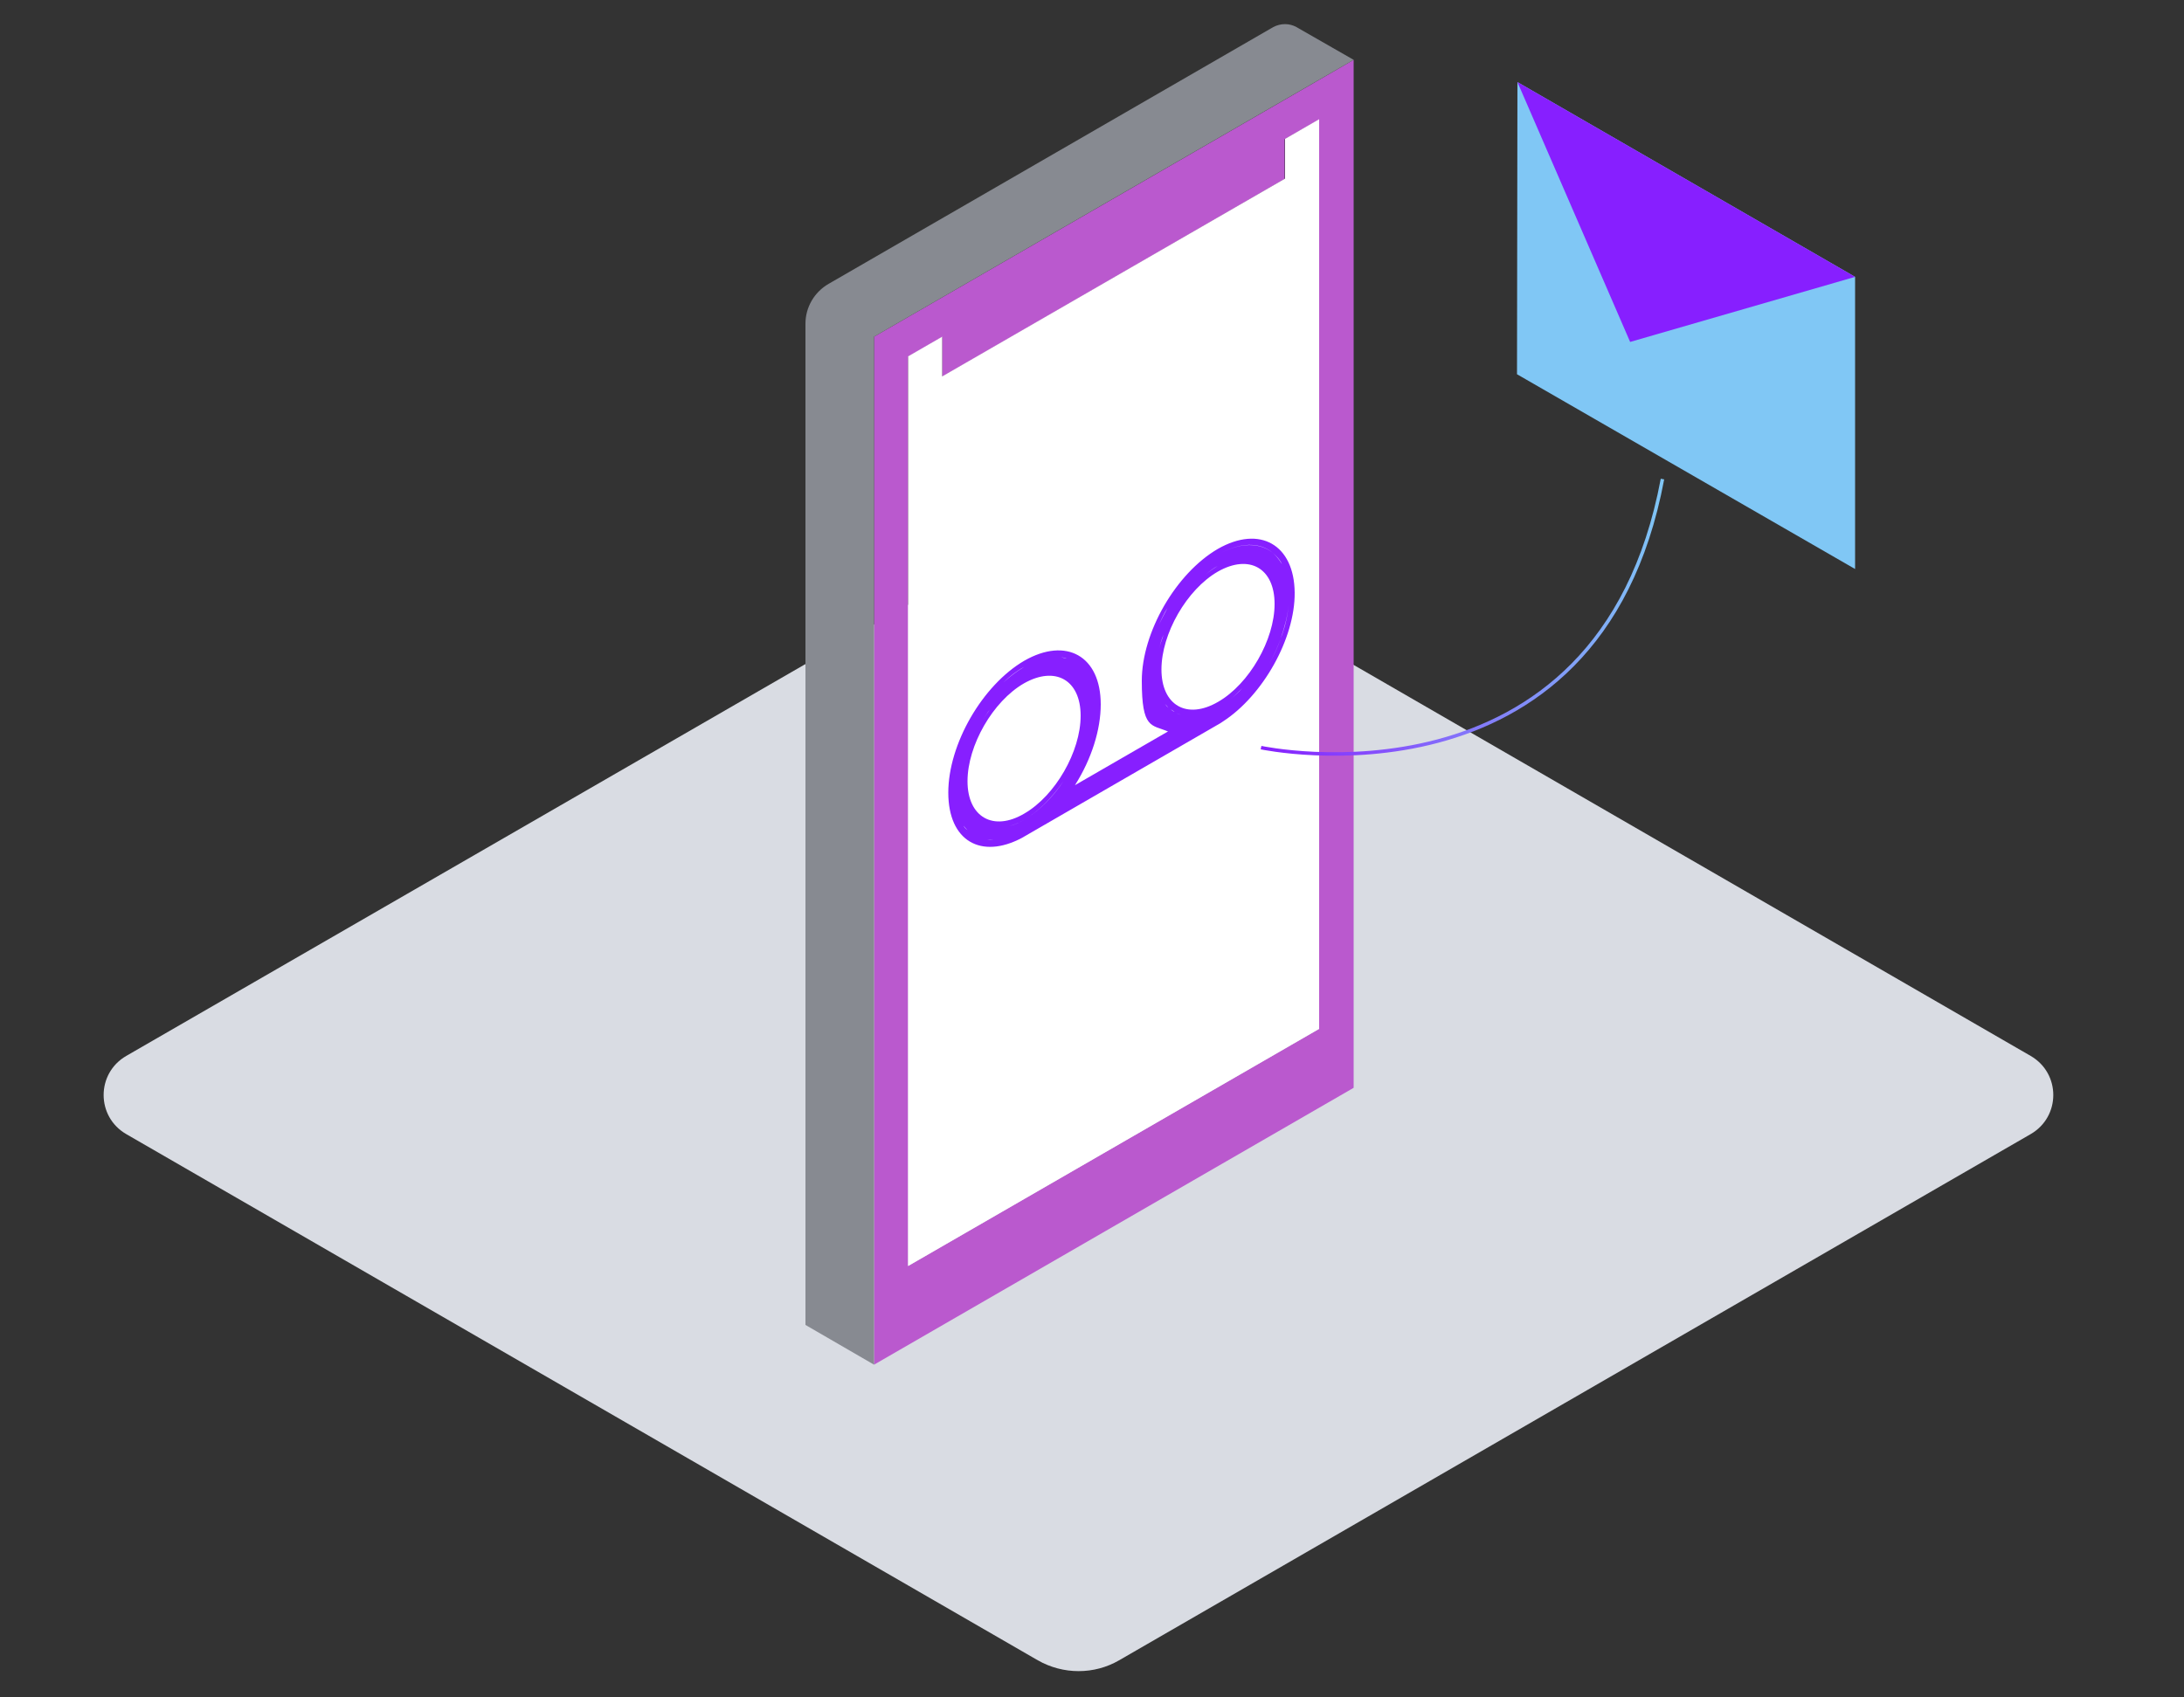 <?xml version="1.0" encoding="UTF-8"?>
<svg id="Layer_1" xmlns="http://www.w3.org/2000/svg" xmlns:xlink="http://www.w3.org/1999/xlink" version="1.1" viewBox="0 0 500 388.6">
  <rect x="0" y="0" width="500" height="388.6" fill="#333333" stroke="none"/>
  <!-- Generator: Adobe Illustrator 29.3.1, SVG Export Plug-In . SVG Version: 2.1.0 Build 151)  -->
  <defs>
    <style>
      .st0 {
        fill: #d9dce3;
      }

      .st1 {
        fill: #871fff;
      }

      .st2 {
        fill: #fff;
      }

      .st3 {
        fill: #ba59ce;
      }

      .st4 {
        fill: none;
        stroke: url(#linear-gradient);
        stroke-miterlimit: 10;
        stroke-width: .8px;
      }

      .st5 {
        fill: #80c7f5;
      }

      .st6 {
        fill: #878a91;
      }
    </style>
    <linearGradient id="linear-gradient" x1="288.6" y1="248.7" x2="381" y2="248.7" gradientTransform="translate(0 390) scale(1 -1)" gradientUnits="userSpaceOnUse">
      <stop offset="0" stop-color="#871fff"/>
      <stop offset="1" stop-color="#80c7f5"/>
    </linearGradient>
  </defs>
  <path class="st0" d="M28.9,259.7l208.7,120.5c5.8,3.3,12.9,3.3,18.6,0l208.7-120.5c6.9-4,6.9-13.9,0-17.9l-208.6-120.5c-5.8-3.3-12.9-3.3-18.6,0L28.9,241.8c-6.9,4-6.9,13.9,0,17.9Z"/>
  <polygon class="st5" points="424.7 130.3 424.7 63.4 347.4 18.8 347.3 85.7 424.7 130.3"/>
  <polygon class="st1" points="347.4 18.8 373.2 78.3 424.7 63.4 347.4 18.8"/>
  <path class="st3" d="M200.1,77.1v235.4l109.8-63.4V13.7c.1,0-109.8,63.4-109.8,63.4ZM207.9,289.9V81.7l7.8-4.5v9.1l78.4-45.3v-9.1l7.9-4.5v208.2l-94.1,54.3Z"/>
  <path class="st6" d="M309.9,13.7l-13.1-7.5c-1.6-.9-3.6-.9-5.3,0l-101.8,58.8c-3.3,1.9-5.3,5.4-5.3,9.1v229.3l15.7,9.1V77.1l109.8-63.4Z"/>
  <polygon class="st2" points="207.9 289.9 207.9 81.6 215.7 77.1 215.7 86.2 294.2 40.9 294.2 31.8 302 27.3 302 235.6 207.9 289.9"/>
  <path class="st4" d="M288.7,171.2s77.3,16.5,91.9-61.5"/>
  <path class="st1" d="M278.8,125.7c-9.6,5.6-17.4,19.1-17.4,30.2s2.2,10,6,11.6l-21.3,12.3c3.8-6,5.9-12.7,5.9-18.5,0-11.1-7.9-15.5-17.5-10-9.6,5.6-17.4,19.1-17.4,30.2s7.5,15.3,16.8,10.4l45.5-26.3.6-.4c9.1-5.9,16.5-19,16.4-29.5-.1-11-8-15.5-17.6-10ZM295.2,136.4h0c0-2.6-.5-4.8-1.3-6.5.8,1.7,1.2,3.9,1.3,6.5ZM263.8,147.2c.4-1.4.9-2.7,1.5-4.1.6-1.3,1.2-2.7,2-3.9,2.9-5.1,7-9.6,11.5-12.2,5.1-2.9,9.6-2.9,12.6-.4.8.7,1.6,1.5,2.1,2.6-.6-1-1.3-1.9-2.1-2.6-3-2.4-7.5-2.5-12.6.4-4.5,2.6-8.6,7.1-11.5,12.2-.7,1.3-1.4,2.6-2,3.9-.6,1.4-1.1,2.7-1.5,4.1-.4,1.4-.7,2.7-.9,4.1.2-1.4.5-2.7.9-4.1ZM231,189.2c-.5.1-.9.2-1.3.3.4-.1.9-.2,1.3-.3,1.1-.3,2.3-.8,3.5-1.5,3.4-2,6.5-5.2,9-8.9-2.4,3.7-5.6,6.9-9,8.9-1.2.7-2.3,1.2-3.5,1.5ZM221.5,178.9c0-8.2,5.8-18.3,12.9-22.4,7.2-4.1,13-.8,13,7.4s-5.8,18.3-12.9,22.4c-7.1,4.2-13,.8-13-7.4ZM248.6,164.9c-.3,3.4-1.4,7.1-3.1,10.5,1.7-3.4,2.8-7,3.1-10.5ZM235.9,154.4c-.5.2-1,.5-1.4.7-1,.6-1.9,1.2-2.8,2,.9-.7,1.9-1.4,2.8-2,.4-.2.9-.5,1.4-.7.7-.3,1.4-.6,2.1-.8-.7.2-1.4.5-2.1.8ZM225.1,164.7c.5-.7.9-1.5,1.5-2.2-.5.7-1,1.4-1.5,2.2ZM265.9,153.3c0-8.2,5.8-18.3,12.9-22.4,7.2-4.1,13-.8,13,7.4s-5.8,18.3-12.9,22.4c-7.2,4.2-13,.8-13-7.4ZM267.5,162.1c-.3-.3-.5-.5-.8-.9.3.3.6.6.8.9ZM291.3,130.9c.2.3.4.7.6,1.1-.2-.4-.4-.8-.6-1.1ZM284.9,127.6c1.7,0,3.1.4,4.3,1.2-1.1-.8-2.6-1.2-4.3-1.2ZM278.8,129.6c-1,.6-1.9,1.2-2.8,2,.9-.8,1.8-1.5,2.8-2,2.2-1.3,4.2-1.9,6.1-1.9-1.9,0-3.9.6-6.1,1.9ZM267.9,141.8c.9-1.7,1.9-3.3,3-4.9-1.1,1.5-2.1,3.2-3,4.9ZM265.3,148.8c.3-1.2.6-2.4,1.1-3.5-.4,1.1-.8,2.3-1.1,3.5ZM264.9,156.3c.1,1,.4,1.9.7,2.7.2.6.5,1.2.9,1.7-.3-.5-.6-1.1-.9-1.7-.3-.8-.6-1.7-.7-2.7ZM268,162.4c.3.2.6.4.9.6-.3-.1-.6-.3-.9-.6ZM270.4,163.7c-.4-.1-.7-.2-1.1-.4.4.2.8.3,1.1.4ZM272.8,164c-.4,0-.8,0-1.2-.1.3.1.7.1,1.2.1ZM284.4,157.6c-.8.9-1.7,1.7-2.7,2.5,1-.8,1.8-1.6,2.7-2.5ZM290.6,148.1c-.5,1.2-1.1,2.3-1.7,3.4.6-1.1,1.2-2.2,1.7-3.4ZM270.8,166.9l-1.5-.4,1.5.4-28.2,16.3,28.2-16.3ZM246.9,176.4c.6-1.2,1.2-2.4,1.7-3.7-.5,1.3-1.1,2.5-1.7,3.7ZM250.4,166.7c.2-1.2.4-2.4.4-3.5,0,1.1-.2,2.3-.4,3.5ZM244.2,150.8c-.4-.1-.9-.2-1.3-.3.5.1.9.1,1.3.3ZM234.5,152.7c.8-.5,1.7-.9,2.5-1.2,1.9-.8,3.7-1.1,5.3-1-1.6-.1-3.4.2-5.3,1-.9.3-1.7.7-2.5,1.2-1.7,1-3.3,2.2-4.8,3.6,1.4-1.4,3.1-2.7,4.8-3.6ZM220.6,189.1c.3.4.6.7.9,1-.4-.3-.7-.6-.9-1ZM227.4,192.4c-.5,0-.9,0-1.4-.1.5,0,.9.1,1.4.1s1,0,1.5-.1c-.5,0-1,.1-1.5.1ZM290.5,152.1c1.1-1.9,2-3.9,2.7-5.9.9-2.6,1.6-5.2,1.8-7.7-.2,2.5-.8,5.1-1.8,7.7-.7,2.1-1.6,4-2.7,5.9Z"/>
</svg>